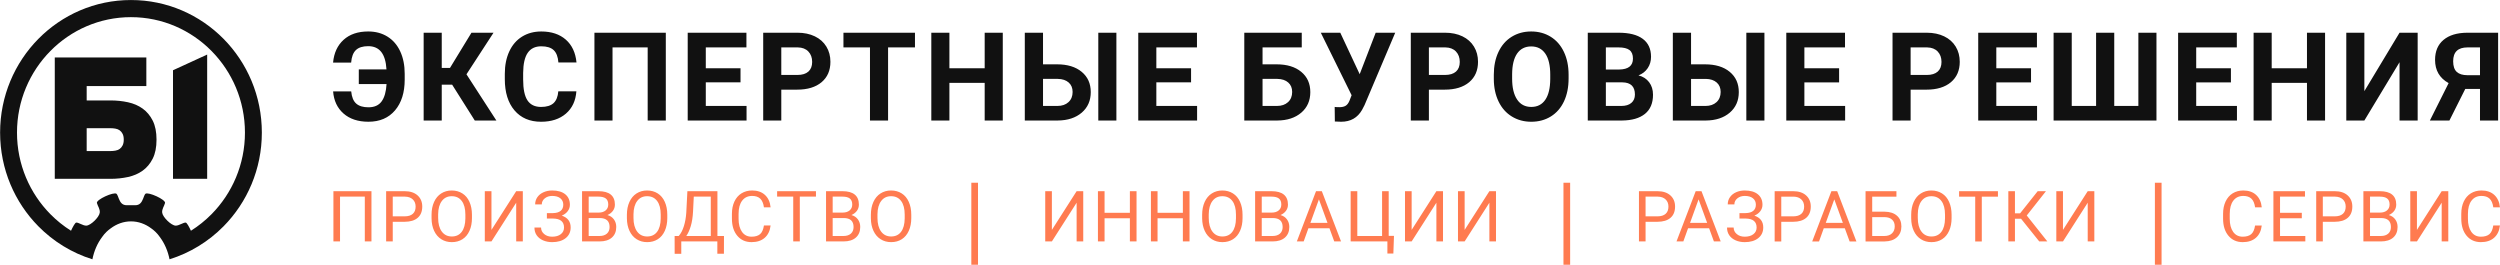 <?xml version="1.0" encoding="UTF-8"?> <!-- Creator: CorelDRAW 2017 --> <svg xmlns="http://www.w3.org/2000/svg" xmlns:xlink="http://www.w3.org/1999/xlink" xml:space="preserve" width="93.607mm" height="9.912mm" style="shape-rendering:geometricPrecision; text-rendering:geometricPrecision; image-rendering:optimizeQuality; fill-rule:evenodd; clip-rule:evenodd" viewBox="0 0 9136.27 967.48"> <defs> <style type="text/css"> <![CDATA[ .fil3 {fill:#FF7B50} .fil0 {fill:#111111;fill-rule:nonzero} .fil1 {fill:#FF7B50;fill-rule:nonzero} .fil2 {fill:#FF7B50;fill-rule:nonzero} ]]> </style> </defs> <g id="Layer_x0020_1">  <path class="fil0" d="M1283.32 334c1.96,20.68 8.05,35.58 18.36,44.6 10.23,9.03 25.12,13.54 44.68,13.54 21.58,0 37.61,-7.14 48.06,-21.43 10.45,-14.29 16.48,-35.43 18.06,-63.41l-101.4 0 0 -53.7 101.18 0c-1.74,-28.73 -8.2,-50.02 -19.26,-63.94 -11.14,-13.92 -26.93,-20.91 -47.46,-20.91 -20.01,0 -34.98,4.73 -44.99,14.21 -10,9.48 -15.79,24.75 -17.45,45.74l-66.04 0c3.23,-35.13 16.02,-62.81 38.44,-83.2 22.42,-20.31 52.43,-30.46 90.04,-30.46 26.7,0 50.17,6.31 70.4,18.88 20.16,12.56 35.73,30.54 46.57,54.01 10.9,23.46 16.32,50.77 16.32,81.91l0 20.98c0,47.32 -11.81,84.86 -35.35,112.54 -23.62,27.75 -55.97,41.59 -97.11,41.59 -37.91,0 -68.22,-10 -91.09,-30.01 -22.87,-20.08 -35.51,-47.01 -38.07,-80.93l66.12 0zm368.96 -24.45l-38.06 0 0 130.89 -66.13 0 0 -320.89 66.13 0 0 128.63 30.16 0 78.45 -128.63 80.64 0 -98.92 152.03 109.3 168.86 -78.9 0 -82.67 -130.89zm453.96 24.15c-2.48,34.53 -15.2,61.69 -38.21,81.54 -22.94,19.78 -53.25,29.71 -90.86,29.71 -41.15,0 -73.49,-13.84 -97.11,-41.59 -23.54,-27.68 -35.35,-65.75 -35.35,-114.11l0 -19.64c0,-30.84 5.42,-58.06 16.32,-81.62 10.83,-23.46 26.4,-41.52 46.57,-54.08 20.23,-12.56 43.7,-18.88 70.4,-18.88 37.09,0 66.88,9.93 89.51,29.71 22.64,19.86 35.73,47.69 39.19,83.57l-66.12 0c-1.58,-20.76 -7.37,-35.8 -17.3,-45.13 -9.86,-9.32 -24.98,-13.99 -45.29,-13.99 -22.04,0 -38.51,7.9 -49.42,23.69 -10.98,15.8 -16.54,40.32 -16.85,73.56l0 24.23c0,34.68 5.18,60.03 15.71,76.04 10.53,16.03 27.08,24.08 49.73,24.08 20.38,0 35.64,-4.67 45.73,-13.92 10,-9.33 15.8,-23.7 17.3,-43.18l66.04 0zm326.83 106.74l-66.26 0 0 -267.18 -128.47 0 0 267.18 -66.13 0 0 -320.89 260.86 0 0 320.89zm273.06 -139.45l-126.9 0 0 86.2 148.94 0 0 53.25 -215.06 0 0 -320.89 214.6 0 0 53.71 -148.48 0 0 76.27 126.9 0 0 51.46zm149.01 26.63l0 112.83 -66.12 0 0 -320.89 125.17 0c24.07,0 45.29,4.44 63.56,13.24 18.28,8.79 32.35,21.36 42.2,37.61 9.85,16.25 14.74,34.76 14.74,55.52 0,31.44 -10.76,56.26 -32.27,74.46 -21.51,18.12 -51.3,27.23 -89.36,27.23l-57.93 0zm0 -53.71l59.05 0c17.45,0 30.76,-4.13 40.02,-12.33 9.17,-8.2 13.76,-19.94 13.76,-35.21 0,-15.72 -4.66,-28.43 -13.91,-38.13 -9.25,-9.71 -22.04,-14.67 -38.37,-14.97l-60.55 0 0 100.64zm488.56 -100.64l-98.31 0 0 267.18 -66.12 0 0 -267.18 -96.96 0 0 -53.71 261.38 0 0 53.71zm320.9 267.18l-66.12 0 0 -137.65 -128.93 0 0 137.65 -66.12 0 0 -320.89 66.12 0 0 129.98 128.93 0 0 -129.98 66.12 0 0 320.89zm147.07 -205.35l51.52 0c37.76,0 67.7,9.17 89.81,27.46 22.11,18.27 33.17,42.95 33.17,74.01 0,31.15 -10.98,56.19 -32.94,75.07 -21.97,18.89 -51.15,28.51 -87.64,28.81l-120.5 0 0 -320.89 66.57 0 0 115.54zm268.15 205.35l-66.12 0 0 -320.89 66.12 0 0 320.89zm-268.15 -152.09l0 98.84 52.65 0c16.86,0 30.39,-4.67 40.4,-13.92 10.08,-9.25 15.12,-21.67 15.12,-37.24 0,-14.59 -4.81,-26.1 -14.45,-34.52 -9.62,-8.5 -22.79,-12.86 -39.56,-13.17l-54.16 0zm541.06 12.64l-126.9 0 0 86.2 148.94 0 0 53.25 -215.06 0 0 -320.89 214.6 0 0 53.71 -148.48 0 0 76.27 126.9 0 0 51.46zm404.53 -127.72l-143.29 0 0 61.83 51.6 0c37.76,0 67.7,9.17 89.81,27.46 22.11,18.27 33.17,42.95 33.17,74.01 0,31.15 -10.98,56.19 -32.94,75.07 -21.97,18.89 -51.15,28.51 -87.64,28.81l-120.72 0 0 -320.89 210.01 0 0 53.71zm-143.29 115.08l0 98.84 52.73 0c16.86,0 30.32,-4.67 40.4,-13.92 10.08,-9.25 15.12,-21.67 15.12,-37.24 0,-14.59 -4.81,-26.1 -14.45,-34.52 -9.62,-8.5 -22.79,-12.86 -39.57,-13.17l-54.23 0zm355.04 -17.23l58.45 -151.57 71.38 0 -112.15 264.62 -9.03 17.38c-16.62,28.96 -42.05,43.39 -76.28,43.39l-23.16 -0.9 -0.61 -53.25c3.46,0.6 9.25,0.9 17.15,0.9 9.25,0 16.7,-1.58 22.34,-4.81 5.72,-3.24 10.45,-9.17 14.21,-17.9l8.2 -20.92 -112.59 -228.52 71.15 0 70.93 151.57zm252.9 56.49l0 112.83 -66.12 0 0 -320.89 125.17 0c24.07,0 45.29,4.44 63.56,13.24 18.28,8.79 32.35,21.36 42.2,37.61 9.85,16.25 14.74,34.76 14.74,55.52 0,31.44 -10.76,56.26 -32.27,74.46 -21.51,18.12 -51.3,27.23 -89.36,27.23l-57.93 0zm0 -53.71l59.05 0c17.45,0 30.76,-4.13 40.02,-12.33 9.17,-8.2 13.76,-19.94 13.76,-35.21 0,-15.72 -4.66,-28.43 -13.91,-38.13 -9.25,-9.71 -22.04,-14.67 -38.37,-14.97l-60.55 0 0 100.64zm510.53 13.39c0,31.59 -5.64,59.27 -16.78,83.12 -11.2,23.84 -27.15,42.2 -47.91,55.14 -20.84,12.94 -44.68,19.4 -71.53,19.4 -26.63,0 -50.32,-6.39 -71.16,-19.18 -20.91,-12.79 -37.08,-31.07 -48.51,-54.83 -11.44,-23.7 -17.23,-51 -17.38,-81.92l0 -15.87c0,-31.58 5.64,-59.42 17.08,-83.49 11.35,-23.99 27.46,-42.43 48.22,-55.28 20.84,-12.86 44.6,-19.34 71.31,-19.34 26.77,0 50.47,6.47 71.31,19.34 20.76,12.85 36.85,31.29 48.22,55.28 11.43,24.07 17.15,51.83 17.15,83.26l0 14.37zm-67.02 -14.59c0,-33.69 -6.01,-59.27 -18.06,-76.79 -12.1,-17.53 -29.25,-26.26 -51.59,-26.26 -22.19,0 -39.27,8.65 -51.38,25.95 -12.03,17.3 -18.12,42.64 -18.28,76.04l0 15.65c0,32.79 6.02,58.3 18.13,76.34 12.03,18.13 29.33,27.16 51.97,27.16 22.19,0 39.19,-8.73 51.14,-26.18 11.89,-17.38 17.91,-42.8 18.06,-76.2l0 -15.72zm137.14 167.74l0 -320.89 112.37 0c38.96,0 68.53,7.45 88.61,22.42 20.15,14.89 30.24,36.79 30.24,65.59 0,15.72 -4.06,29.64 -12.19,41.6 -8.04,11.96 -19.26,20.76 -33.69,26.32 16.48,4.14 29.41,12.42 38.88,24.9 9.48,12.48 14.22,27.76 14.22,45.81 0,30.83 -9.86,54.15 -29.49,70.02 -19.71,15.88 -47.77,23.92 -84.17,24.23l-124.79 0zm66.12 -139.45l0 86.2 56.64 0c15.57,0 27.76,-3.69 36.48,-11.06 8.73,-7.37 13.09,-17.61 13.09,-30.62 0,-29.26 -15.2,-44.08 -45.59,-44.53l-60.62 0zm0 -46.94l48.97 0c33.32,-0.61 50.02,-13.84 50.02,-39.87 0,-14.51 -4.22,-24.97 -12.72,-31.36 -8.42,-6.39 -21.74,-9.56 -40.02,-9.56l-46.25 0 0 80.79zm311.34 -18.95l51.52 0c37.76,0 67.7,9.17 89.81,27.46 22.11,18.27 33.17,42.95 33.17,74.01 0,31.15 -10.98,56.19 -32.94,75.07 -21.97,18.89 -51.15,28.51 -87.64,28.81l-120.5 0 0 -320.89 66.57 0 0 115.54zm268.15 205.35l-66.12 0 0 -320.89 66.12 0 0 320.89zm-268.15 -152.09l0 98.84 52.65 0c16.86,0 30.39,-4.67 40.4,-13.92 10.08,-9.25 15.12,-21.67 15.12,-37.24 0,-14.59 -4.81,-26.1 -14.45,-34.52 -9.62,-8.5 -22.79,-12.86 -39.56,-13.17l-54.16 0zm541.06 12.64l-126.9 0 0 86.2 148.94 0 0 53.25 -215.06 0 0 -320.89 214.6 0 0 53.71 -148.48 0 0 76.27 126.9 0 0 51.46zm261.39 26.63l0 112.83 -66.12 0 0 -320.89 125.17 0c24.07,0 45.29,4.44 63.56,13.24 18.28,8.79 32.35,21.36 42.2,37.61 9.85,16.25 14.74,34.76 14.74,55.52 0,31.44 -10.76,56.26 -32.27,74.46 -21.51,18.12 -51.3,27.23 -89.36,27.23l-57.93 0zm0 -53.71l59.05 0c17.45,0 30.76,-4.13 40.02,-12.33 9.17,-8.2 13.76,-19.94 13.76,-35.21 0,-15.72 -4.66,-28.43 -13.91,-38.13 -9.25,-9.71 -22.04,-14.67 -38.37,-14.97l-60.55 0 0 100.64zm440.05 27.08l-126.9 0 0 86.2 148.94 0 0 53.25 -215.06 0 0 -320.89 214.6 0 0 53.71 -148.48 0 0 76.27 126.9 0 0 51.46zm148.79 -181.43l0 267.64 88.98 0 0 -267.64 66.35 0 0 267.64 88.15 0 0 -267.64 66.12 0 0 320.89 -375.95 0 0 -320.89 66.34 0zm581.76 181.43l-126.9 0 0 86.2 148.94 0 0 53.25 -215.06 0 0 -320.89 214.6 0 0 53.71 -148.48 0 0 76.27 126.9 0 0 51.46zm344.06 139.45l-66.12 0 0 -137.65 -128.93 0 0 137.65 -66.12 0 0 -320.89 66.12 0 0 129.98 128.93 0 0 -129.98 66.12 0 0 320.89zm272.16 -320.89l66.26 0 0 320.89 -66.26 0 0 -213.1 -128.55 213.1 -66.04 0 0 -320.89 66.04 0 0 213.56 128.55 -213.56zm294.04 320.89l0 -115.53 -53.78 0 -58 115.53 -71.38 0 68.53 -136.75c-33.03,-18.2 -49.57,-46.48 -49.57,-84.92 0,-31.44 10.31,-55.73 30.84,-72.96 20.6,-17.23 49.26,-25.95 86.19,-26.26l113.43 0 0 320.89 -66.27 0zm-98.08 -216.71c0,17.9 4.36,30.92 13.09,38.96 8.73,8.05 21.89,12.11 39.34,12.11l45.65 0 0 -101.55 -45.65 0c-34.98,0 -52.43,16.85 -52.43,50.47z"></path> <path class="fil1" d="M1357.36 882.35l-24.31 0 0 -163.72 -90.56 0 0 163.72 -24.19 0 0 -183.61 139.05 0 0 183.61zm77.8 -71.79l0 71.79 -24.19 0 0 -183.61 67.71 0c20.1,0 35.8,5.12 47.21,15.41 11.41,10.25 17.09,23.84 17.09,40.76 0,17.82 -5.55,31.55 -16.7,41.19 -11.15,9.64 -27.11,14.46 -47.86,14.46l-43.26 0zm0 -19.89l43.52 0c12.95,0 22.85,-3.05 29.74,-9.16 6.88,-6.07 10.33,-14.89 10.33,-26.42 0,-10.93 -3.45,-19.68 -10.33,-26.26 -6.89,-6.55 -16.36,-9.95 -28.36,-10.2l-44.9 0 0 72.04zm289.48 5.82c0,17.99 -3.02,33.69 -9.09,47.12 -6.02,13.43 -14.58,23.68 -25.69,30.74 -11.11,7.06 -24.06,10.59 -38.87,10.59 -14.46,0 -27.24,-3.57 -38.44,-10.68 -11.19,-7.11 -19.88,-17.22 -26.04,-30.38 -6.2,-13.18 -9.34,-28.41 -9.51,-45.76l0 -13.25c0,-17.65 3.05,-33.27 9.2,-46.83 6.12,-13.51 14.81,-23.88 26.04,-31.07 11.2,-7.19 24.06,-10.8 38.52,-10.8 14.68,0 27.67,3.57 38.87,10.67 11.23,7.11 19.88,17.39 25.9,30.91 6.07,13.51 9.09,29.22 9.09,47.12l0 11.62zm-24.06 -11.88c0,-21.74 -4.39,-38.44 -13.13,-50.06 -8.74,-11.66 -20.97,-17.47 -36.67,-17.47 -15.32,0 -27.38,5.81 -36.15,17.47 -8.78,11.62 -13.3,27.76 -13.56,48.42l0 13.52c0,21.08 4.43,37.66 13.29,49.71 8.87,12.05 21.09,18.08 36.63,18.08 15.67,0 27.76,-5.68 36.33,-17.09 8.56,-11.36 12.99,-27.67 13.25,-48.93l0 -13.64zm185.75 -85.87l24.19 0 0 183.61 -24.19 0 0 -141.48 -90.43 141.48 -24.31 0 0 -183.61 24.31 0 0 141.48 90.43 -141.48zm172.05 49.24c0,-9.77 -3.57,-17.52 -10.67,-23.29 -7.11,-5.77 -17.09,-8.65 -29.96,-8.65 -10.76,0 -19.75,2.97 -27.03,8.91 -7.27,5.93 -10.89,13.25 -10.89,22.04l-24.23 0c0,-9.77 2.66,-18.52 8,-26.26 5.34,-7.71 12.79,-13.77 22.38,-18.08 9.59,-4.35 20.18,-6.5 31.76,-6.5 20.54,0 36.45,4.61 47.83,13.81 11.31,9.21 16.99,22 16.99,38.4 0,8.52 -2.58,16.22 -7.79,23.24 -5.2,6.97 -12.48,12.48 -21.81,16.49 21.6,7.27 32.4,21.6 32.4,43.03 0,16.53 -6.16,29.61 -18.42,39.3 -12.27,9.68 -28.67,14.5 -49.2,14.5 -12.18,0 -23.24,-2.16 -33.22,-6.5 -9.94,-4.3 -17.69,-10.5 -23.24,-18.47 -5.55,-8 -8.31,-17.47 -8.31,-28.49l24.19 0c0,9.59 3.84,17.6 11.49,23.97 7.62,6.41 17.35,9.59 29.1,9.59 13.22,0 23.77,-3.05 31.59,-9.2 7.88,-6.12 11.79,-14.21 11.79,-24.27 0,-21.52 -13.29,-32.45 -39.98,-32.88l-22.68 0 0 -19.89 22.6 0c12.27,-0.25 21.56,-3.01 27.85,-8.35 6.32,-5.3 9.47,-12.79 9.47,-22.47zm68.63 134.37l0 -183.61 60.04 0c19.93,0 34.91,4.14 44.94,12.4 10.02,8.23 15.06,20.45 15.06,36.63 0,8.56 -2.41,16.18 -7.31,22.77 -4.87,6.63 -11.5,11.75 -19.93,15.36 9.95,2.75 17.77,8.05 23.54,15.79 5.77,7.79 8.61,17.05 8.61,27.77 0,16.48 -5.34,29.39 -16.01,38.78 -10.68,9.42 -25.74,14.11 -45.24,14.11l-63.7 0zm24.23 -85.48l0 65.6 39.95 0c11.27,0 20.18,-2.89 26.68,-8.7 6.49,-5.81 9.77,-13.82 9.77,-23.97 0,-21.95 -12.01,-32.93 -36.07,-32.93l-40.33 0zm0 -19.88l36.54 0c10.59,0 19.07,-2.66 25.44,-7.96 6.33,-5.29 9.52,-12.43 9.52,-21.51 0,-10.12 -2.97,-17.43 -8.82,-22 -5.9,-4.61 -14.85,-6.88 -26.86,-6.88l-35.81 0 0 58.36zm287.32 19.5c0,17.99 -3.02,33.69 -9.09,47.12 -6.02,13.43 -14.58,23.68 -25.69,30.74 -11.11,7.06 -24.06,10.59 -38.87,10.59 -14.46,0 -27.24,-3.57 -38.44,-10.68 -11.19,-7.11 -19.88,-17.22 -26.04,-30.38 -6.2,-13.18 -9.34,-28.41 -9.51,-45.76l0 -13.25c0,-17.65 3.05,-33.27 9.2,-46.83 6.12,-13.51 14.81,-23.88 26.04,-31.07 11.2,-7.19 24.06,-10.8 38.52,-10.8 14.68,0 27.67,3.57 38.87,10.67 11.23,7.11 19.88,17.39 25.9,30.91 6.07,13.51 9.09,29.22 9.09,47.12l0 11.62zm-24.06 -11.88c0,-21.74 -4.39,-38.44 -13.13,-50.06 -8.74,-11.66 -20.97,-17.47 -36.67,-17.47 -15.32,0 -27.38,5.81 -36.15,17.47 -8.78,11.62 -13.3,27.76 -13.56,48.42l0 13.52c0,21.08 4.43,37.66 13.29,49.71 8.87,12.05 21.09,18.08 36.63,18.08 15.67,0 27.76,-5.68 36.33,-17.09 8.56,-11.36 12.99,-27.67 13.25,-48.93l0 -13.64zm230.98 142.8l-24.06 0 0 -45.06 -131.78 0 0 45.19 -24.2 0 -0.13 -65.07 14.98 0c7.92,-8.91 14.2,-20.88 18.85,-35.86 4.69,-15.01 7.62,-31.46 8.78,-49.36l4.04 -78.51 109.79 0 0 163.73 23.98 0 -0.26 64.94zm-137.55 -64.94l89.52 0 0 -143.84 -62.15 0 -2.66 53.96c-1.07,21.09 -3.87,39.08 -8.39,53.94 -4.48,14.88 -9.95,26.85 -16.31,35.94zm308.14 -38.31c-2.27,19.41 -9.42,34.39 -21.52,44.94 -12.04,10.54 -28.06,15.84 -48.07,15.84 -21.7,0 -39.08,-7.8 -52.17,-23.33 -13.04,-15.59 -19.58,-36.42 -19.58,-62.5l0 -17.65c0,-17.09 3.02,-32.11 9.13,-45.06 6.11,-12.95 14.72,-22.9 25.9,-29.83 11.2,-6.93 24.15,-10.41 38.83,-10.41 19.54,0 35.17,5.42 46.91,16.31 11.8,10.89 18.64,25.95 20.57,45.24l-24.36 0c-2.06,-14.68 -6.63,-25.27 -13.64,-31.81 -7.07,-6.59 -16.88,-9.86 -29.49,-9.86 -15.45,0 -27.59,5.73 -36.37,17.18 -8.78,11.4 -13.18,27.71 -13.18,48.8l0 17.77c0,19.97 4.18,35.81 12.48,47.6 8.35,11.75 19.97,17.65 34.95,17.65 13.43,0 23.76,-3.05 30.94,-9.13 7.19,-6.06 11.97,-16.65 14.29,-31.76l24.36 0zm165.78 -105.53l-59.01 0 0 163.72 -24.06 0 0 -163.72 -58.87 0 0 -19.89 141.94 0 0 19.89zm36.84 163.72l0 -183.61 60.04 0c19.93,0 34.91,4.14 44.94,12.4 10.02,8.23 15.06,20.45 15.06,36.63 0,8.56 -2.41,16.18 -7.31,22.77 -4.87,6.63 -11.5,11.75 -19.93,15.36 9.95,2.75 17.77,8.05 23.54,15.79 5.77,7.79 8.61,17.05 8.61,27.77 0,16.48 -5.34,29.39 -16.01,38.78 -10.68,9.42 -25.74,14.11 -45.24,14.11l-63.7 0zm24.23 -85.48l0 65.6 39.95 0c11.27,0 20.18,-2.89 26.68,-8.7 6.49,-5.81 9.77,-13.82 9.77,-23.97 0,-21.95 -12.01,-32.93 -36.07,-32.93l-40.33 0zm0 -19.88l36.54 0c10.59,0 19.07,-2.66 25.44,-7.96 6.33,-5.29 9.52,-12.43 9.52,-21.51 0,-10.12 -2.97,-17.43 -8.82,-22 -5.9,-4.61 -14.85,-6.88 -26.86,-6.88l-35.81 0 0 58.36zm287.32 19.5c0,17.99 -3.02,33.69 -9.09,47.12 -6.02,13.43 -14.58,23.68 -25.69,30.74 -11.11,7.06 -24.06,10.59 -38.87,10.59 -14.46,0 -27.24,-3.57 -38.44,-10.68 -11.19,-7.11 -19.88,-17.22 -26.04,-30.38 -6.2,-13.18 -9.34,-28.41 -9.51,-45.76l0 -13.25c0,-17.65 3.05,-33.27 9.2,-46.83 6.12,-13.51 14.81,-23.88 26.04,-31.07 11.2,-7.19 24.06,-10.8 38.52,-10.8 14.68,0 27.67,3.57 38.87,10.67 11.23,7.11 19.88,17.39 25.9,30.91 6.07,13.51 9.09,29.22 9.09,47.12l0 11.62zm-24.06 -11.88c0,-21.74 -4.39,-38.44 -13.13,-50.06 -8.74,-11.66 -20.97,-17.47 -36.67,-17.47 -15.32,0 -27.38,5.81 -36.15,17.47 -8.78,11.62 -13.3,27.76 -13.56,48.42l0 13.52c0,21.08 4.43,37.66 13.29,49.71 8.87,12.05 21.09,18.08 36.63,18.08 15.67,0 27.76,-5.68 36.33,-17.09 8.56,-11.36 12.99,-27.67 13.25,-48.93l0 -13.64z"></path> <path class="fil2" d="M3934.51 698.74l24.19 0 0 183.61 -24.19 0 0 -141.48 -90.43 141.48 -24.31 0 0 -183.61 24.31 0 0 141.48 90.43 -141.48zm218.97 183.61l-24.32 0 0 -84.7 -92.54 0 0 84.7 -24.23 0 0 -183.61 24.23 0 0 79.03 92.54 0 0 -79.03 24.32 0 0 183.61zm193.66 0l-24.32 0 0 -84.7 -92.54 0 0 84.7 -24.23 0 0 -183.61 24.23 0 0 79.03 92.54 0 0 -79.03 24.32 0 0 183.61zm193.79 -85.86c0,17.99 -3.02,33.69 -9.09,47.12 -6.02,13.43 -14.58,23.68 -25.69,30.74 -11.11,7.06 -24.06,10.59 -38.87,10.59 -14.46,0 -27.24,-3.57 -38.44,-10.68 -11.19,-7.11 -19.88,-17.22 -26.04,-30.38 -6.2,-13.18 -9.34,-28.41 -9.51,-45.76l0 -13.25c0,-17.65 3.05,-33.27 9.2,-46.83 6.12,-13.51 14.81,-23.88 26.04,-31.07 11.2,-7.19 24.06,-10.8 38.52,-10.8 14.68,0 27.67,3.57 38.87,10.67 11.23,7.11 19.88,17.39 25.9,30.91 6.07,13.51 9.09,29.22 9.09,47.12l0 11.62zm-24.06 -11.88c0,-21.74 -4.39,-38.44 -13.13,-50.06 -8.74,-11.66 -20.97,-17.47 -36.67,-17.47 -15.32,0 -27.38,5.81 -36.15,17.47 -8.78,11.62 -13.3,27.76 -13.56,48.42l0 13.52c0,21.08 4.43,37.66 13.29,49.71 8.87,12.05 21.09,18.08 36.63,18.08 15.67,0 27.76,-5.68 36.33,-17.09 8.56,-11.36 12.99,-27.67 13.25,-48.93l0 -13.64zm69.97 97.74l0 -183.61 60.04 0c19.93,0 34.91,4.14 44.94,12.4 10.02,8.23 15.06,20.45 15.06,36.63 0,8.56 -2.41,16.18 -7.31,22.77 -4.87,6.63 -11.5,11.75 -19.93,15.36 9.95,2.75 17.77,8.05 23.54,15.79 5.77,7.79 8.61,17.05 8.61,27.77 0,16.48 -5.34,29.39 -16.01,38.78 -10.68,9.42 -25.74,14.11 -45.24,14.11l-63.7 0zm24.23 -85.48l0 65.6 39.95 0c11.27,0 20.18,-2.89 26.68,-8.7 6.49,-5.81 9.77,-13.82 9.77,-23.97 0,-21.95 -12.01,-32.93 -36.07,-32.93l-40.33 0zm0 -19.88l36.54 0c10.59,0 19.07,-2.66 25.44,-7.96 6.33,-5.29 9.52,-12.43 9.52,-21.51 0,-10.12 -2.97,-17.43 -8.82,-22 -5.9,-4.61 -14.85,-6.88 -26.86,-6.88l-35.81 0 0 58.36zm247.47 57.33l-76.96 0 -17.26 48.03 -24.97 0 70.12 -183.61 21.17 0 70.24 183.61 -24.84 0 -17.51 -48.03zm-69.64 -19.88l62.45 0 -31.29 -85.82 -31.15 85.82zm147.09 -115.7l24.32 0 0 163.73 90.56 0 0 -163.73 24.19 0 0 163.21 19.28 0 -2.24 64.55 -21.82 0 0 -44.16 -134.28 0 0 -183.61zm313.36 0l24.19 0 0 183.61 -24.19 0 0 -141.48 -90.43 141.48 -24.31 0 0 -183.61 24.31 0 0 141.48 90.43 -141.48zm193.66 0l24.19 0 0 183.61 -24.19 0 0 -141.48 -90.43 141.48 -24.31 0 0 -183.61 24.31 0 0 141.48 90.43 -141.48z"></path> <path class="fil2" d="M6013.81 810.56l0 71.79 -24.19 0 0 -183.61 67.71 0c20.1,0 35.8,5.12 47.21,15.41 11.41,10.25 17.09,23.84 17.09,40.76 0,17.82 -5.55,31.55 -16.7,41.19 -11.15,9.64 -27.11,14.46 -47.86,14.46l-43.26 0zm0 -19.89l43.52 0c12.95,0 22.85,-3.05 29.74,-9.16 6.88,-6.07 10.33,-14.89 10.33,-26.42 0,-10.93 -3.45,-19.68 -10.33,-26.26 -6.89,-6.55 -16.36,-9.95 -28.36,-10.2l-44.9 0 0 72.04zm232.24 43.65l-76.96 0 -17.26 48.03 -24.97 0 70.12 -183.61 21.17 0 70.24 183.61 -24.84 0 -17.51 -48.03zm-69.64 -19.88l62.45 0 -31.29 -85.82 -31.15 85.82zm240.48 -66.46c0,-9.77 -3.57,-17.52 -10.67,-23.29 -7.11,-5.77 -17.09,-8.65 -29.96,-8.65 -10.76,0 -19.75,2.97 -27.03,8.91 -7.27,5.93 -10.89,13.25 -10.89,22.04l-24.23 0c0,-9.77 2.66,-18.52 8,-26.26 5.34,-7.71 12.79,-13.77 22.38,-18.08 9.59,-4.35 20.18,-6.5 31.76,-6.5 20.54,0 36.45,4.61 47.83,13.81 11.31,9.21 16.99,22 16.99,38.4 0,8.52 -2.58,16.22 -7.79,23.24 -5.2,6.97 -12.48,12.48 -21.81,16.49 21.6,7.27 32.4,21.6 32.4,43.03 0,16.53 -6.16,29.61 -18.42,39.3 -12.27,9.68 -28.67,14.5 -49.2,14.5 -12.18,0 -23.24,-2.16 -33.22,-6.5 -9.94,-4.3 -17.69,-10.5 -23.24,-18.47 -5.55,-8 -8.31,-17.47 -8.31,-28.49l24.19 0c0,9.59 3.84,17.6 11.49,23.97 7.62,6.41 17.35,9.59 29.1,9.59 13.22,0 23.77,-3.05 31.59,-9.2 7.88,-6.12 11.79,-14.21 11.79,-24.27 0,-21.52 -13.29,-32.45 -39.98,-32.88l-22.68 0 0 -19.89 22.6 0c12.27,-0.25 21.56,-3.01 27.85,-8.35 6.32,-5.3 9.47,-12.79 9.47,-22.47zm92.86 62.58l0 71.79 -24.19 0 0 -183.61 67.71 0c20.1,0 35.8,5.12 47.21,15.41 11.41,10.25 17.09,23.84 17.09,40.76 0,17.82 -5.55,31.55 -16.7,41.19 -11.15,9.64 -27.11,14.46 -47.86,14.46l-43.26 0zm0 -19.89l43.52 0c12.95,0 22.85,-3.05 29.74,-9.16 6.88,-6.07 10.33,-14.89 10.33,-26.42 0,-10.93 -3.45,-19.68 -10.33,-26.26 -6.89,-6.55 -16.36,-9.95 -28.36,-10.2l-44.9 0 0 72.04zm232.24 43.65l-76.96 0 -17.26 48.03 -24.97 0 70.12 -183.61 21.17 0 70.24 183.61 -24.84 0 -17.51 -48.03zm-69.64 -19.88l62.45 0 -31.29 -85.82 -31.15 85.82zm258.26 -95.81l-88.53 0 0 55 45.62 0c19.2,0.26 34.13,5.16 44.89,14.77 10.77,9.59 16.14,22.6 16.14,39.08 0,16.56 -5.43,29.78 -16.23,39.6 -10.84,9.85 -25.65,14.93 -44.41,15.27l-70.33 0 0 -183.61 112.85 0 0 19.89zm-88.53 74.88l0 68.96 44.24 0c12.01,0 21.38,-3.19 28.06,-9.6 6.67,-6.36 10.02,-14.93 10.02,-25.69 0,-10.34 -3.22,-18.51 -9.63,-24.45 -6.46,-5.98 -15.59,-9.04 -27.42,-9.21l-45.28 0zm290.15 2.98c0,17.99 -3.02,33.69 -9.09,47.12 -6.02,13.43 -14.58,23.68 -25.69,30.74 -11.11,7.06 -24.06,10.59 -38.87,10.59 -14.46,0 -27.24,-3.57 -38.44,-10.68 -11.19,-7.11 -19.88,-17.22 -26.04,-30.38 -6.2,-13.18 -9.34,-28.41 -9.51,-45.76l0 -13.25c0,-17.65 3.05,-33.27 9.2,-46.83 6.12,-13.51 14.81,-23.88 26.04,-31.07 11.2,-7.19 24.06,-10.8 38.52,-10.8 14.68,0 27.67,3.57 38.87,10.67 11.23,7.11 19.88,17.39 25.9,30.91 6.07,13.51 9.09,29.22 9.09,47.12l0 11.62zm-24.06 -11.88c0,-21.74 -4.39,-38.44 -13.13,-50.06 -8.74,-11.66 -20.97,-17.47 -36.67,-17.47 -15.32,0 -27.38,5.81 -36.15,17.47 -8.78,11.62 -13.3,27.76 -13.56,48.42l0 13.52c0,21.08 4.43,37.66 13.29,49.71 8.87,12.05 21.09,18.08 36.63,18.08 15.67,0 27.76,-5.68 36.33,-17.09 8.56,-11.36 12.99,-27.67 13.25,-48.93l0 -13.64zm193.41 -65.98l-59.01 0 0 163.72 -24.06 0 0 -163.72 -58.87 0 0 -19.89 141.94 0 0 19.89zm84.52 80.82l-22.34 0 0 82.89 -24.19 0 0 -183.61 24.19 0 0 80.83 18.9 0 64.21 -80.83 30.13 0 -70.11 88.8 75.27 94.81 -29.61 0 -66.45 -82.89zm243.59 -100.72l24.19 0 0 183.61 -24.19 0 0 -141.48 -90.43 141.48 -24.31 0 0 -183.61 24.31 0 0 141.48 90.43 -141.48z"></path> <path class="fil2" d="M8265.77 824.16c-2.27,19.41 -9.42,34.39 -21.52,44.94 -12.04,10.54 -28.06,15.84 -48.07,15.84 -21.7,0 -39.08,-7.8 -52.17,-23.33 -13.04,-15.59 -19.58,-36.42 -19.58,-62.5l0 -17.65c0,-17.09 3.02,-32.11 9.13,-45.06 6.11,-12.95 14.72,-22.9 25.9,-29.83 11.2,-6.93 24.15,-10.41 38.83,-10.41 19.54,0 35.17,5.42 46.91,16.31 11.8,10.89 18.64,25.95 20.57,45.24l-24.36 0c-2.06,-14.68 -6.63,-25.27 -13.64,-31.81 -7.07,-6.59 -16.88,-9.86 -29.49,-9.86 -15.45,0 -27.59,5.73 -36.37,17.18 -8.78,11.4 -13.18,27.71 -13.18,48.8l0 17.77c0,19.97 4.18,35.81 12.48,47.6 8.35,11.75 19.97,17.65 34.95,17.65 13.43,0 23.76,-3.05 30.94,-9.13 7.19,-6.06 11.97,-16.65 14.29,-31.76l24.36 0zm146.37 -26.51l-79.54 0 0 64.82 92.41 0 0 19.88 -116.64 0 0 -183.61 115.39 0 0 19.89 -91.16 0 0 59.14 79.54 0 0 19.88zm76.81 12.91l0 71.79 -24.19 0 0 -183.61 67.71 0c20.1,0 35.8,5.12 47.21,15.41 11.41,10.25 17.09,23.84 17.09,40.76 0,17.82 -5.55,31.55 -16.7,41.19 -11.15,9.64 -27.11,14.46 -47.86,14.46l-43.26 0zm0 -19.89l43.52 0c12.95,0 22.85,-3.05 29.74,-9.16 6.88,-6.07 10.33,-14.89 10.33,-26.42 0,-10.93 -3.45,-19.68 -10.33,-26.26 -6.89,-6.55 -16.36,-9.95 -28.36,-10.2l-44.9 0 0 72.04zm148.27 91.68l0 -183.61 60.04 0c19.93,0 34.91,4.14 44.94,12.4 10.02,8.23 15.06,20.45 15.06,36.63 0,8.56 -2.41,16.18 -7.31,22.77 -4.87,6.63 -11.5,11.75 -19.93,15.36 9.95,2.75 17.77,8.05 23.54,15.79 5.77,7.79 8.61,17.05 8.61,27.77 0,16.48 -5.34,29.39 -16.01,38.78 -10.68,9.42 -25.74,14.11 -45.24,14.11l-63.7 0zm24.23 -85.48l0 65.6 39.95 0c11.27,0 20.18,-2.89 26.68,-8.7 6.49,-5.81 9.77,-13.82 9.77,-23.97 0,-21.95 -12.01,-32.93 -36.07,-32.93l-40.33 0zm0 -19.88l36.54 0c10.59,0 19.07,-2.66 25.44,-7.96 6.33,-5.29 9.52,-12.43 9.52,-21.51 0,-10.12 -2.97,-17.43 -8.82,-22 -5.9,-4.61 -14.85,-6.88 -26.86,-6.88l-35.81 0 0 58.36zm261.89 -78.25l24.19 0 0 183.61 -24.19 0 0 -141.48 -90.43 141.48 -24.31 0 0 -183.61 24.31 0 0 141.48 90.43 -141.48zm212.94 125.42c-2.27,19.41 -9.42,34.39 -21.52,44.94 -12.04,10.54 -28.06,15.84 -48.07,15.84 -21.7,0 -39.08,-7.8 -52.17,-23.33 -13.04,-15.59 -19.58,-36.42 -19.58,-62.5l0 -17.65c0,-17.09 3.02,-32.11 9.13,-45.06 6.11,-12.95 14.72,-22.9 25.9,-29.83 11.2,-6.93 24.15,-10.41 38.83,-10.41 19.54,0 35.17,5.42 46.91,16.31 11.8,10.89 18.64,25.95 20.57,45.24l-24.36 0c-2.06,-14.68 -6.63,-25.27 -13.64,-31.81 -7.07,-6.59 -16.88,-9.86 -29.49,-9.86 -15.45,0 -27.59,5.73 -36.37,17.18 -8.78,11.4 -13.18,27.71 -13.18,48.8l0 17.77c0,19.97 4.18,35.81 12.48,47.6 8.35,11.75 19.97,17.65 34.95,17.65 13.43,0 23.76,-3.05 30.94,-9.13 7.19,-6.06 11.97,-16.65 14.29,-31.76l24.36 0z"></path> <polygon class="fil3" points="3549.68,667.92 3574.08,667.92 3574.08,967.48 3549.68,967.48 "></polygon> <polygon class="fil3" points="5713.74,667.92 5738.14,667.92 5738.14,967.48 5713.74,967.48 "></polygon> <polygon class="fil3" points="7875.22,667.92 7899.62,667.92 7899.62,967.48 7875.22,967.48 "></polygon> <path class="fil0" d="M403.54 367.06c22.27,0 43.59,2.23 63.97,6.66 20.38,4.43 38.24,12.15 53.57,23.13 15.33,10.99 27.62,25.67 36.87,44.05 9.24,18.38 13.86,41.52 13.86,69.41 0,27.89 -4.62,51.02 -13.86,69.4 -9.25,18.38 -21.54,33.07 -36.87,44.05 -15.33,10.99 -33.19,18.7 -53.57,23.13 -20.38,4.44 -41.7,6.66 -63.97,6.66l-203.57 0 0 -443.65 334.66 0 0 104.58 -218.06 0 0 52.6 86.97 0zm353.37 -167.66l0 454.14 -124.88 0 0 -396.8 124.88 -57.33zm-278.47 -136.72l0 0.12 0 0 -0.02 0 0 -0.12c-114.89,0 -219,47.26 -294.43,123.66 -75.44,76.4 -122.11,181.85 -122.11,298.22l0.13 0 0 0.01 0 0.01 -0.13 0c0.01,116.36 46.67,221.81 122.1,298.21 22.67,22.97 47.95,43.3 75.32,60.5 6.95,-15.07 14.91,-29.33 18.99,-29.82 8.33,-0.99 24.58,11.52 36.81,11.19 16.3,-0.45 47.1,-30.91 49.19,-47.12 1.75,-13.56 -7.32,-23.69 -10.34,-35.72 -3.08,-12.31 61.85,-41.75 71.74,-33.54 3.04,2.52 6.67,13.54 8.49,18.06 5.13,12.68 11.76,23.89 29.05,23.65l30.41 0c17.29,0.24 23.9,-10.97 29.04,-23.65 1.83,-4.52 5.46,-15.54 8.5,-18.06 9.89,-8.22 74.81,21.23 71.73,33.54 -3.02,12.03 -12.08,22.17 -10.34,35.72 2.09,16.21 32.9,46.67 49.2,47.12 12.22,0.33 28.48,-12.17 36.8,-11.19 4.09,0.49 12.05,14.75 19,29.82 27.37,-17.21 52.64,-37.53 75.31,-60.49 75.44,-76.4 122.1,-181.85 122.1,-298.23l-0.12 0 0 0 0 -0.01 0.12 0c0,-116.37 -46.66,-221.81 -122.1,-298.22 -75.43,-76.4 -179.55,-123.66 -294.45,-123.66zm105.52 803.57c-4.82,-7.01 -10.29,-13.44 -16.01,-18.93 -4.93,-4.73 -10.13,-9 -15.55,-12.81 -21.66,-16.18 -46.95,-25.47 -73.96,-25.47 -27.02,0 -52.31,9.29 -73.97,25.47 -5.41,3.81 -10.61,8.07 -15.54,12.81 -5.73,5.49 -11.2,11.92 -16.01,18.93 -16.9,22.5 -29.31,50.39 -35.42,81.4 -75.47,-23.49 -142.96,-65.37 -197.35,-120.47 -86.51,-87.61 -140.02,-208.74 -140.02,-342.61l-0.13 0 0 -0.01 0 -0.01 0.13 0c0,-133.86 53.52,-255 140.02,-342.62 86.52,-87.61 206.11,-141.81 338.27,-141.82l0 -0.12 0.02 0 0 0 0 0.12c132.17,0 251.78,54.21 338.29,141.83 86.5,87.61 140.01,208.74 140.02,342.61l0.12 0 0 0.01 0 0 -0.12 0c0,133.87 -53.52,255.01 -140.03,342.63 -54.39,55.09 -121.89,96.97 -197.35,120.46 -6.11,-31.01 -18.52,-58.9 -35.41,-81.4zm-181.68 -314.13c6.72,0 13.13,-0.53 19.22,-1.58 6.1,-1.05 11.35,-3.16 15.76,-6.33 4.41,-3.17 7.98,-7.51 10.72,-13 2.72,-5.49 4.09,-12.45 4.09,-20.91 0,-8.45 -1.37,-15.42 -4.09,-20.92 -2.73,-5.5 -6.31,-9.83 -10.72,-12.99 -4.41,-3.17 -9.66,-5.29 -15.76,-6.34 -6.09,-1.05 -12.49,-1.58 -19.22,-1.58l-85.71 0 0 83.66 85.71 0z"></path> </g> </svg> 